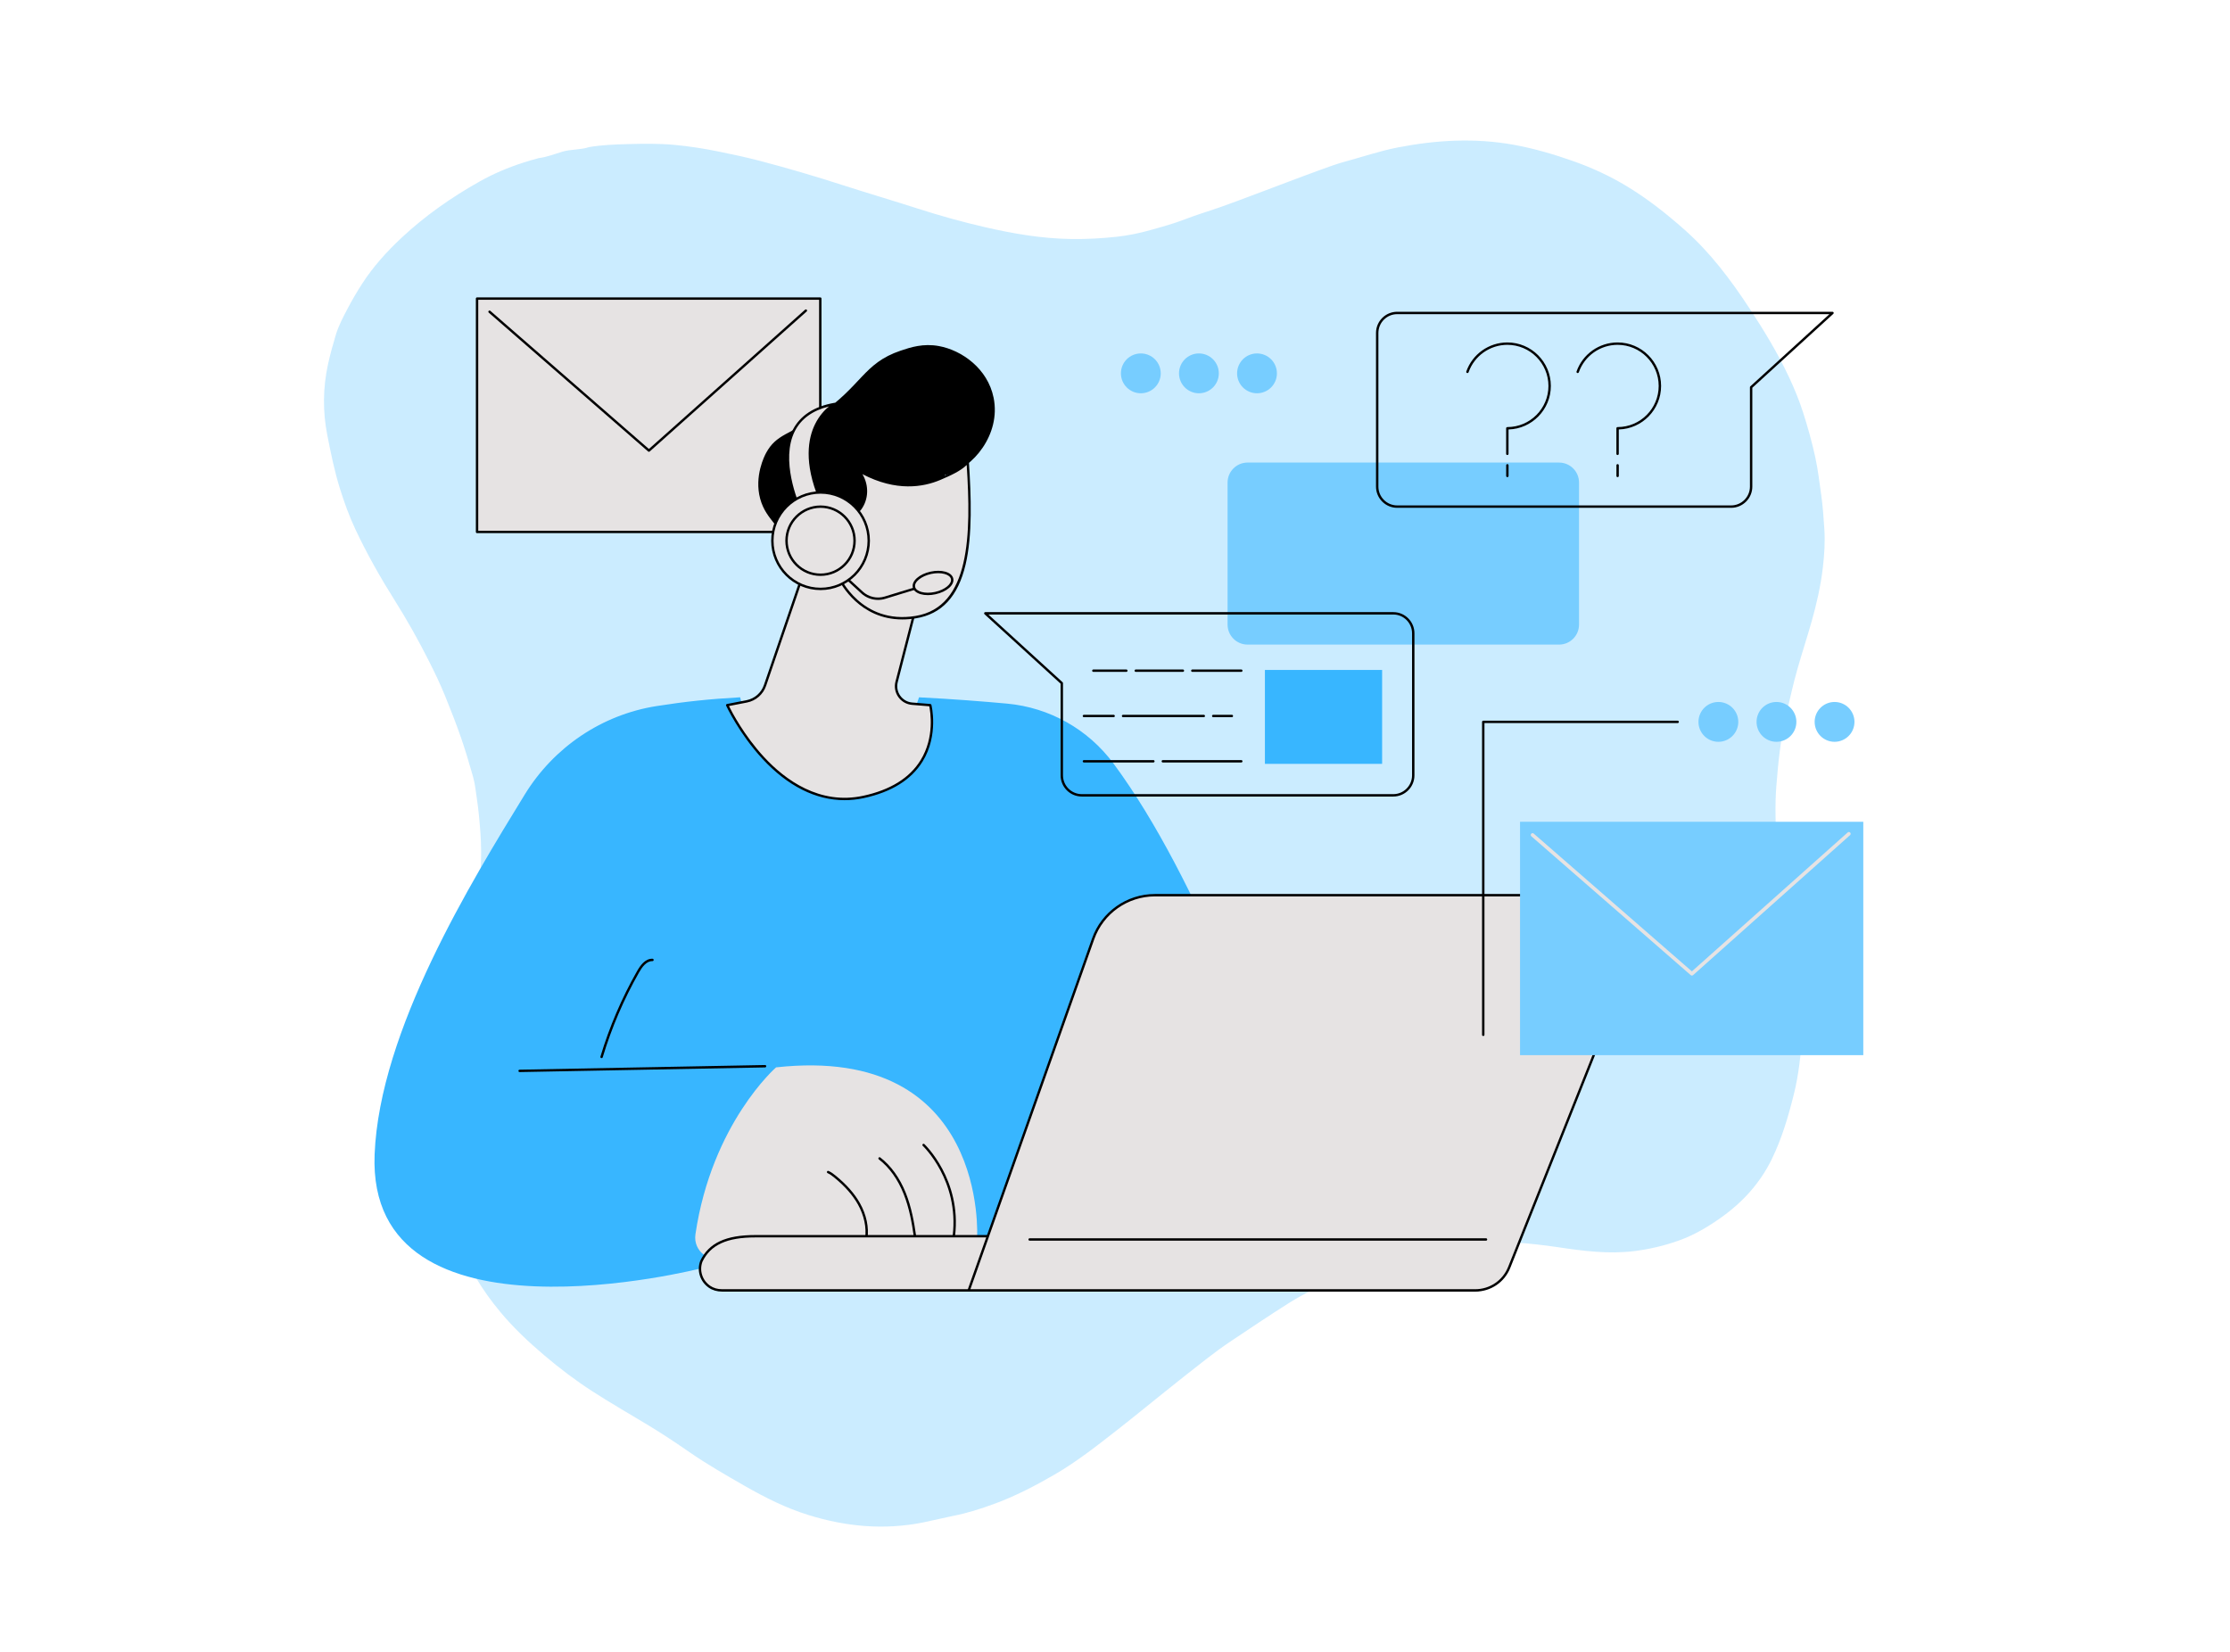 <svg xmlns="http://www.w3.org/2000/svg" xmlns:xlink="http://www.w3.org/1999/xlink" width="1080" zoomAndPan="magnify" viewBox="0 0 810 810" height="800" preserveAspectRatio="xMidYMid meet" version="1.0"><defs><filter x="0%" y="0%" width="100%" height="100%" id="9bdb6bc9f6"><feColorMatrix values="0 0 0 0 1 0 0 0 0 1 0 0 0 0 1 0 0 0 1 0" color-interpolation-filters="sRGB"/></filter><mask id="449b038d7f"><g filter="url(#9bdb6bc9f6)"><rect x="-81" width="972" fill="#000000" y="-81" height="972" fill-opacity="0.26"/></g></mask><clipPath id="f518cd1c32"><path d="M 17 68 L 753 68 L 753 749 L 17 749 Z M 17 68 " clip-rule="nonzero"/></clipPath><clipPath id="9e7f6861c1"><path d="M 689.043 -47.312 L 837.531 631.898 L 120.957 788.555 L -27.531 109.348 Z M 689.043 -47.312 " clip-rule="nonzero"/></clipPath><clipPath id="b2e5d77a8b"><path d="M 689.043 -47.312 L 837.531 631.898 L 120.957 788.555 L -27.531 109.348 Z M 689.043 -47.312 " clip-rule="nonzero"/></clipPath><clipPath id="a0bd3a0bfe"><rect x="0" width="810" y="0" height="789"/></clipPath><clipPath id="df32235d9e"><path d="M 91 145.824 L 262 145.824 L 262 262 L 91 262 Z M 91 145.824 " clip-rule="nonzero"/></clipPath></defs><g mask="url(#449b038d7f)"><g transform="matrix(1, 0, 0, 1, 0, 0)"><g clip-path="url(#a0bd3a0bfe)"><g clip-path="url(#f518cd1c32)"><g clip-path="url(#9e7f6861c1)"><g clip-path="url(#b2e5d77a8b)"><path fill="#38b6ff" d="M 79.504 598.355 C 79.238 597.121 78.973 595.887 78.703 594.656 C 77.523 589.281 76.344 583.91 75.16 578.535 C 74.012 573.477 74.023 568.301 74.008 563.18 C 73.965 550.68 74.555 538.191 76.121 525.777 C 77.18 517.43 78.668 509.156 80.309 500.902 C 84.016 482.238 88.805 463.789 91.891 444.992 C 93.867 432.941 94.703 420.82 93.84 408.594 C 93.426 402.727 92.895 396.898 92.012 391.082 C 91.484 387.652 91.156 384.184 90.203 380.855 C 88.418 374.605 86.605 368.371 84.484 362.215 C 82.02 355.07 79.273 348.055 76.426 341.066 C 74.086 335.328 71.402 329.746 68.617 324.23 C 63.508 314.098 57.957 304.184 51.914 294.574 C 44.801 283.266 38.219 271.68 32.535 259.586 C 29.496 253.125 27.082 246.445 24.945 239.617 C 22.262 231.051 20.504 222.285 18.77 213.523 C 16.461 201.871 16.559 190.164 19.113 178.504 C 20.176 173.672 21.496 168.922 22.922 164.188 C 24.293 159.613 26.535 155.449 28.727 151.27 C 30.875 147.172 33.223 143.18 35.73 139.277 C 41.168 130.809 47.867 123.41 55.172 116.578 C 66.754 105.75 79.68 96.723 93.48 88.969 C 100.25 85.164 107.398 82.129 114.836 79.758 C 117.34 78.957 119.84 78.176 122.383 77.539 C 126.355 77.023 130.078 75.582 133.879 74.426 C 138.215 73.105 142.852 73.559 147.164 72.117 C 153.391 71.055 159.688 70.844 165.984 70.66 C 173.648 70.441 181.309 70.328 188.973 71.039 C 196.211 71.715 203.375 72.832 210.488 74.277 C 217.297 75.664 224.105 77.102 230.824 78.863 C 244.469 82.441 258.004 86.426 271.434 90.762 C 283.652 94.707 295.98 98.312 308.203 102.25 C 318.941 105.711 329.793 108.738 340.777 111.281 C 354.84 114.527 369.023 117.004 383.523 117.195 C 390.984 117.297 398.398 116.91 405.828 116.094 C 411.418 115.48 416.883 114.363 422.23 112.859 C 427.977 111.246 433.754 109.684 439.355 107.508 C 445.023 105.309 450.883 103.594 456.621 101.57 C 461.668 99.793 466.672 97.902 471.684 96.031 C 477.777 93.754 483.855 91.434 489.941 89.148 C 495.148 87.195 500.344 85.219 505.574 83.336 C 509.523 81.914 513.465 80.422 517.512 79.328 C 526.238 76.969 534.824 74.016 543.703 72.293 C 562.625 68.625 581.629 67.535 600.723 71.031 C 610.797 72.875 620.582 75.77 630.223 79.191 C 639.066 82.336 647.531 86.258 655.602 91.098 C 665.93 97.289 675.289 104.688 684.277 112.648 C 696.934 123.859 706.953 137.227 716.152 151.234 C 723.25 162.043 729.969 173.109 735.469 184.852 C 738.094 190.449 740.453 196.16 742.355 202.074 C 744.711 209.387 746.766 216.762 748.398 224.266 C 749.738 230.438 750.453 236.691 751.336 242.93 C 752.105 248.352 752.449 253.781 752.82 259.223 C 753.258 265.641 752.844 272.031 752.094 278.402 C 751.027 287.414 749.016 296.242 746.539 304.961 C 744.352 312.652 741.867 320.258 739.668 327.945 C 737.605 335.133 736.031 342.449 734.297 349.723 C 731.453 361.641 730.195 373.746 729.258 385.922 C 728.531 395.375 729.035 404.812 729.273 414.246 C 729.387 418.492 729.668 422.879 731.656 426.867 C 732.023 427.605 732.105 428.488 732.289 429.309 C 733.48 434.66 734.633 440.016 735.844 445.363 C 737.469 452.551 738.402 459.836 739.469 467.117 C 740.293 472.73 741.008 478.359 741.566 483.988 C 742.348 491.82 742.328 499.703 741.883 507.574 C 741.324 517.359 740.234 527.094 737.875 536.602 C 735.188 547.434 732.023 558.152 727.137 568.238 C 721.41 580.043 712.883 589.445 702.195 597.039 C 695.723 601.637 688.945 605.641 681.488 608.301 C 674.457 610.812 667.223 612.523 659.75 613.465 C 647.043 615.059 634.574 613.414 622.09 611.555 C 608.332 609.5 594.492 608.496 580.598 608.793 C 575.586 608.902 570.527 609.328 565.582 610.488 C 559.734 611.863 553.812 612.957 547.988 614.441 C 543.012 615.707 538.191 617.535 533.344 619.258 C 526.812 621.582 520.406 624.211 514.055 626.961 C 505.852 630.512 497.711 634.227 490.156 639.02 C 480.473 645.156 470.953 651.555 461.426 657.934 C 457.586 660.512 453.844 663.258 450.184 666.094 C 443.352 671.379 436.598 676.762 429.844 682.152 C 422.023 688.391 414.305 694.762 406.422 700.918 C 396.383 708.754 386.395 716.672 375.336 723.082 C 365.871 728.566 356.168 733.609 345.895 737.391 C 339.293 739.816 332.574 741.98 325.633 743.324 C 320.672 744.406 315.711 745.492 310.754 746.57 C 291.762 750.34 273.148 748.613 254.75 742.918 C 243.723 739.508 233.523 734.402 223.555 728.691 C 214.332 723.402 205.098 718.129 196.355 712.086 C 189.684 707.477 182.941 702.973 176.008 698.793 C 167 693.359 157.879 688.117 149.023 682.426 C 140.613 677.016 132.676 670.988 125.051 664.516 C 117.344 657.965 110 651.051 103.535 643.277 C 94.746 632.711 87.59 621.148 82.867 608.156 C 81.68 604.91 80.488 601.668 79.504 598.355 Z M 79.504 598.355 " fill-opacity="1" fill-rule="nonzero"/></g></g></g></g></g></g><path fill="#e6e3e3" d="M 260.484 260.848 L 92.176 260.848 L 92.176 146.414 L 260.484 146.414 L 260.484 260.848 " fill-opacity="1" fill-rule="nonzero"/><g clip-path="url(#df32235d9e)"><path fill="#000000" d="M 92.762 260.262 L 259.898 260.262 L 259.898 147 L 92.762 147 Z M 260.484 261.434 L 92.176 261.434 C 91.852 261.434 91.59 261.176 91.59 260.848 L 91.59 146.414 C 91.59 146.086 91.852 145.824 92.176 145.824 L 260.484 145.824 C 260.812 145.824 261.074 146.086 261.074 146.414 L 261.074 260.848 C 261.074 261.176 260.812 261.434 260.484 261.434 " fill-opacity="1" fill-rule="nonzero"/></g><path fill="#000000" d="M 176.449 221.531 C 176.312 221.531 176.176 221.484 176.066 221.387 L 97.918 153.309 C 97.672 153.098 97.648 152.727 97.859 152.48 C 98.074 152.238 98.445 152.211 98.688 152.426 L 176.445 220.16 L 253.027 151.863 C 253.27 151.648 253.641 151.668 253.859 151.91 C 254.074 152.152 254.055 152.523 253.809 152.738 L 176.84 221.383 C 176.73 221.484 176.59 221.531 176.449 221.531 " fill-opacity="1" fill-rule="nonzero"/><path fill="#38b6ff" d="M 404.242 374.367 C 391.836 357.602 372.871 346.941 352.102 345.023 C 340.273 343.934 325.445 342.773 308.906 341.93 C 307.992 344.91 306.723 347.793 305.07 350.512 C 300.273 358.406 292.766 364.48 284.398 368.25 C 276.027 372.027 266.656 373.734 257.508 372.629 C 248.551 371.547 240.027 367.73 233.836 361.055 C 228.785 355.617 222.73 349.043 221.18 341.914 C 206.176 342.766 194.352 344.004 180.266 346.215 C 153.383 350.426 129.773 366.422 115.551 389.629 C 89.488 432.152 44.359 505.266 41.945 566.105 C 38.055 664.156 202.305 621.867 202.305 621.867 L 375.996 608.641 L 479.562 528.477 C 479.562 528.477 447.328 432.574 404.242 374.367 " fill-opacity="1" fill-rule="nonzero"/><path fill="#e6e3e3" d="M 199.262 605.246 C 198.035 613.508 206.395 619.879 214.027 616.5 C 229.625 609.59 246.523 606.102 263.586 606.273 L 337.383 607.012 C 337.383 607.012 343.141 511.895 238.809 523.387 C 238.809 523.387 207.324 550.781 199.262 605.246 " fill-opacity="1" fill-rule="nonzero"/><path fill="#000000" d="M 283.027 607.965 C 283 607.965 282.973 607.965 282.941 607.961 C 282.621 607.914 282.398 607.617 282.445 607.297 C 283.223 601.945 281.973 596.008 278.918 590.566 C 276.363 586.02 272.59 581.73 267.375 577.457 C 266.379 576.641 265.305 575.797 264.086 575.266 C 263.785 575.137 263.652 574.789 263.781 574.488 C 263.914 574.195 264.258 574.059 264.555 574.188 C 265.91 574.781 267.059 575.68 268.121 576.551 C 273.449 580.918 277.316 585.312 279.945 589.992 C 283.125 595.656 284.422 601.859 283.609 607.465 C 283.566 607.758 283.316 607.965 283.027 607.965 " fill-opacity="1" fill-rule="nonzero"/><path fill="#000000" d="M 306.883 606.602 C 306.594 606.602 306.34 606.387 306.301 606.094 C 305.402 599.773 304.117 592.375 301.352 585.449 C 298.488 578.273 294.285 572.414 289.195 568.504 C 288.938 568.305 288.887 567.938 289.09 567.68 C 289.285 567.422 289.652 567.371 289.91 567.57 C 295.168 571.609 299.504 577.641 302.441 585.012 C 305.254 592.055 306.555 599.539 307.461 605.93 C 307.508 606.25 307.285 606.547 306.965 606.594 C 306.934 606.598 306.906 606.602 306.883 606.602 " fill-opacity="1" fill-rule="nonzero"/><path fill="#000000" d="M 325.992 606.602 C 325.965 606.602 325.941 606.598 325.918 606.594 C 325.598 606.559 325.367 606.266 325.406 605.941 C 328.629 578.906 310.918 562.047 310.742 561.879 C 310.504 561.656 310.492 561.285 310.711 561.047 C 310.934 560.812 311.305 560.797 311.539 561.02 C 311.723 561.188 329.871 578.438 326.57 606.082 C 326.535 606.379 326.281 606.602 325.992 606.602 " fill-opacity="1" fill-rule="nonzero"/><path fill="#e6e3e3" d="M 579.566 632.758 L 212.305 632.758 C 210.129 632.758 207.953 632.199 206.164 630.965 C 201.961 628.074 200.504 622.906 202.164 618.465 C 206.496 609.379 215.445 606.184 228.68 606.184 L 603.664 606.184 L 598.797 619.41 C 595.797 627.438 588.129 632.758 579.566 632.758 " fill-opacity="1" fill-rule="nonzero"/><path fill="#000000" d="M 228.68 606.77 C 214.648 606.77 206.633 610.453 202.695 618.719 C 201.102 622.984 202.656 627.84 206.496 630.48 C 208.102 631.586 210.109 632.168 212.305 632.168 L 579.566 632.168 C 587.84 632.168 595.348 626.961 598.246 619.207 L 602.824 606.77 Z M 212.305 633.344 C 209.871 633.344 207.633 632.688 205.828 631.449 C 201.547 628.5 199.812 623.078 201.613 618.262 C 205.793 609.484 214.137 605.598 228.68 605.598 L 603.664 605.598 C 603.855 605.598 604.035 605.691 604.145 605.848 C 604.254 606.004 604.281 606.203 604.215 606.383 L 599.348 619.613 C 596.277 627.828 588.328 633.344 579.566 633.344 L 212.305 633.344 " fill-opacity="1" fill-rule="nonzero"/><path fill="#e6e3e3" d="M 581.645 632.758 C 588.988 632.758 595.594 628.277 598.312 621.453 L 663.328 458.23 C 665.051 453.898 664.52 448.992 661.902 445.133 C 659.289 441.273 654.93 438.961 650.27 438.961 L 424.555 438.961 C 410.953 438.961 398.824 447.535 394.285 460.363 L 333.258 632.758 L 581.645 632.758 " fill-opacity="1" fill-rule="nonzero"/><path fill="#000000" d="M 334.09 632.168 L 581.645 632.168 C 588.789 632.168 595.121 627.879 597.766 621.238 L 662.781 458.012 C 664.438 453.859 663.926 449.164 661.418 445.461 C 658.906 441.762 654.742 439.551 650.27 439.551 L 424.555 439.551 C 411.227 439.551 399.289 447.992 394.84 460.559 Z M 581.645 633.344 L 333.258 633.344 C 333.066 633.344 332.887 633.25 332.777 633.098 C 332.668 632.941 332.641 632.738 332.703 632.562 L 393.73 460.164 C 398.344 447.133 410.734 438.375 424.555 438.375 L 650.27 438.375 C 655.129 438.375 659.664 440.781 662.391 444.805 C 665.117 448.828 665.672 453.93 663.871 458.445 L 598.855 621.672 C 596.031 628.762 589.273 633.344 581.645 633.344 " fill-opacity="1" fill-rule="nonzero"/><path fill="#000000" d="M 586.93 608.371 L 363.145 608.371 C 362.82 608.371 362.555 608.105 362.555 607.781 C 362.555 607.457 362.82 607.195 363.145 607.195 L 586.93 607.195 C 587.254 607.195 587.516 607.457 587.516 607.781 C 587.516 608.105 587.254 608.371 586.93 608.371 " fill-opacity="1" fill-rule="nonzero"/><path fill="#000000" d="M 113.051 525.699 C 112.73 525.699 112.469 525.441 112.465 525.121 C 112.457 524.797 112.715 524.527 113.039 524.523 L 233.395 522.238 C 233.711 522.223 233.984 522.492 233.992 522.812 C 233.996 523.137 233.738 523.406 233.414 523.414 L 113.062 525.699 C 113.059 525.699 113.055 525.699 113.051 525.699 " fill-opacity="1" fill-rule="nonzero"/><path fill="#000000" d="M 153.242 518.867 C 153.188 518.867 153.129 518.859 153.074 518.84 C 152.762 518.746 152.586 518.422 152.68 518.109 C 157.055 503.531 163.094 489.434 170.625 476.207 C 172.145 473.535 174.574 469.996 178.219 470.117 C 178.543 470.129 178.797 470.402 178.789 470.727 C 178.777 471.051 178.496 471.305 178.18 471.293 C 175.195 471.184 173.016 474.383 171.645 476.789 C 164.16 489.938 158.156 503.953 153.805 518.449 C 153.73 518.703 153.496 518.867 153.242 518.867 " fill-opacity="1" fill-rule="nonzero"/><path fill="#e6e3e3" d="M 254.883 273.227 L 233.379 336.113 C 232.004 340.129 228.586 343.105 224.422 343.918 L 214.848 345.781 C 214.848 345.781 239.738 399.832 281.684 390.777 C 323.633 381.723 314.41 345.781 314.41 345.781 L 305.535 345.062 C 300.223 344.633 296.578 339.516 297.91 334.352 L 307.887 295.707 C 307.887 295.707 267.238 262.934 254.883 273.227 " fill-opacity="1" fill-rule="nonzero"/><path fill="#000000" d="M 215.707 346.211 C 217.129 349.098 223.152 360.684 232.984 371.297 C 243.34 382.469 260.172 394.82 281.562 390.203 C 294.824 387.34 304.273 381.484 309.648 372.789 C 316.652 361.465 314.438 348.742 313.93 346.332 L 305.488 345.648 C 302.785 345.43 300.328 344.035 298.754 341.824 C 297.18 339.613 296.664 336.836 297.344 334.207 L 307.223 295.93 C 303.543 293.02 266.836 264.469 255.383 273.574 L 233.934 336.301 C 232.496 340.508 228.895 343.645 224.531 344.496 Z M 272.402 392.367 C 258.281 392.367 244.512 385.469 232.105 372.074 C 220.707 359.766 214.375 346.164 214.312 346.027 C 214.238 345.863 214.242 345.672 214.324 345.512 C 214.406 345.352 214.559 345.238 214.734 345.203 L 224.305 343.344 C 228.258 342.57 231.52 339.73 232.824 335.918 L 254.324 273.039 C 254.359 272.934 254.422 272.844 254.504 272.773 C 267.086 262.293 306.582 293.898 308.254 295.25 C 308.434 295.395 308.512 295.633 308.457 295.855 L 298.48 334.5 C 297.891 336.793 298.336 339.215 299.707 341.145 C 301.082 343.07 303.223 344.289 305.582 344.477 L 314.457 345.195 C 314.707 345.215 314.914 345.391 314.977 345.637 C 315.016 345.781 318.652 360.457 310.656 373.395 C 305.105 382.375 295.402 388.418 281.809 391.352 C 278.668 392.031 275.527 392.367 272.402 392.367 " fill-opacity="1" fill-rule="nonzero"/><path fill="#000000" d="M 345.477 195.043 C 349.152 213.184 335.031 229.637 322.82 232.664 C 322.391 232.773 321.953 232.867 321.527 232.961 C 321.27 233.859 320.949 234.758 320.543 235.645 C 315.734 246.16 301.988 251.273 290.445 250.227 C 287.094 253.812 282.738 258.797 278.113 265.105 C 263.348 285.246 252.871 276.188 237.531 256.246 C 235.488 253.594 232.547 250.203 231.016 244.578 C 227.984 233.418 233.23 223.363 233.898 222.129 C 238.906 212.867 245.348 213.215 259.504 203.699 C 281.031 189.238 281.406 178.184 299.91 171.938 C 304.812 170.281 310.977 168.285 318.668 169.695 C 329.867 171.75 342.578 180.711 345.477 195.043 " fill-opacity="1" fill-rule="nonzero"/><path fill="#e6e3e3" d="M 269.535 283.008 C 269.535 283.008 279.949 307.066 307.234 302.621 C 334.52 298.18 335.211 263.461 332.777 226.57 C 330.047 230.059 323.941 232.738 319.121 234.789 C 299.496 243.137 281.848 232.195 279.254 230.793 C 283.926 236.539 283.938 244.34 280 249.621 C 277.824 252.539 273.727 254.641 266.48 254.77 C 266.48 254.77 263.023 243.211 252.73 249.918 C 242.438 256.629 246.266 284.926 269.535 283.008 " fill-opacity="1" fill-rule="nonzero"/><path fill="#000000" d="M 269.535 282.418 C 269.766 282.418 269.98 282.555 270.07 282.773 C 270.172 283.008 280.641 306.359 307.141 302.043 C 334.184 297.637 334.445 261.762 332.281 228.004 C 329.34 230.93 324.309 233.219 319.352 235.332 C 311.016 238.875 297.723 241.168 281.156 232.5 C 284.43 238.027 284.242 244.91 280.465 249.977 C 277.895 253.43 273.191 255.238 266.492 255.355 C 266.488 255.355 266.488 255.355 266.48 255.355 C 266.223 255.355 265.992 255.184 265.918 254.934 C 265.906 254.887 264.43 250.117 260.738 248.77 C 258.543 247.969 255.957 248.52 253.055 250.41 C 248.242 253.547 246.527 261.988 249.145 269.633 C 252.164 278.441 259.762 283.227 269.484 282.418 C 269.5 282.418 269.52 282.418 269.535 282.418 Z M 300.73 303.75 C 279.879 303.754 270.551 286.434 269.176 283.621 C 259.082 284.305 251.195 279.242 248.035 270.016 C 245.25 261.883 247.172 252.84 252.41 249.426 C 255.645 247.32 258.582 246.73 261.148 247.672 C 264.734 248.984 266.418 252.863 266.898 254.168 C 272.984 253.996 277.234 252.348 279.527 249.27 C 283.469 243.984 283.168 236.539 278.797 231.164 C 278.621 230.945 278.621 230.633 278.801 230.418 C 278.977 230.203 279.285 230.145 279.531 230.277 C 279.664 230.348 279.84 230.445 280.055 230.566 C 296.988 240.062 310.52 237.812 318.891 234.25 C 323.148 232.441 329.578 229.703 332.312 226.207 C 332.465 226.016 332.719 225.941 332.949 226.008 C 333.18 226.082 333.344 226.289 333.359 226.535 C 334.469 243.332 335.145 262.449 331.723 276.898 C 328.023 292.527 320.043 301.129 307.332 303.203 C 305.012 303.578 302.812 303.75 300.73 303.75 " fill-opacity="1" fill-rule="nonzero"/><path fill="#000000" d="M 267.926 272.719 C 267.684 272.719 267.457 272.566 267.375 272.32 C 266.77 270.559 266.145 268.734 265.062 267.223 C 263.895 265.602 262.324 264.609 260.746 264.5 C 260.422 264.477 260.176 264.199 260.199 263.875 C 260.223 263.551 260.504 263.305 260.824 263.328 C 262.758 263.461 264.645 264.633 266.016 266.539 C 267.199 268.188 267.852 270.098 268.484 271.941 C 268.586 272.25 268.426 272.582 268.117 272.688 C 268.055 272.707 267.992 272.719 267.926 272.719 " fill-opacity="1" fill-rule="nonzero"/><path fill="#e6e3e3" d="M 267.492 198.102 C 267.492 198.102 245.492 209.703 260.68 245.379 L 250.902 250.676 C 250.902 250.676 228.785 205.031 267.492 198.102 " fill-opacity="1" fill-rule="nonzero"/><path fill="#000000" d="M 264.766 199.281 C 256.719 201.289 251.09 205.355 248.012 211.395 C 240.844 225.457 249.531 246.203 251.172 249.859 L 259.934 245.117 C 252.25 226.762 254.555 214.867 257.863 208.102 C 260.008 203.715 262.793 200.891 264.766 199.281 Z M 250.902 251.266 C 250.844 251.266 250.781 251.254 250.723 251.234 C 250.57 251.188 250.441 251.078 250.375 250.93 C 249.898 249.953 238.855 226.777 246.965 210.863 C 250.57 203.789 257.438 199.301 267.387 197.523 C 267.672 197.473 267.953 197.633 268.047 197.91 C 268.145 198.184 268.023 198.484 267.766 198.621 C 267.715 198.648 262.352 201.555 258.887 208.684 C 255.68 215.285 253.48 226.969 261.223 245.148 C 261.34 245.426 261.227 245.75 260.961 245.895 L 251.18 251.191 C 251.094 251.238 251 251.266 250.902 251.266 " fill-opacity="1" fill-rule="nonzero"/><path fill="#000000" d="M 288.805 294.172 C 285.789 294.172 282.816 293.051 280.543 290.957 L 265.059 276.707 C 264.82 276.492 264.805 276.117 265.023 275.879 C 265.246 275.641 265.617 275.625 265.855 275.844 L 281.34 290.094 C 284.199 292.73 288.289 293.656 292.004 292.52 L 315.602 285.293 C 315.91 285.195 316.238 285.371 316.336 285.684 C 316.43 285.992 316.254 286.32 315.945 286.414 L 292.348 293.641 C 291.188 294 289.992 294.172 288.805 294.172 " fill-opacity="1" fill-rule="nonzero"/><path fill="#e6e3e3" d="M 325.125 283.812 C 325.727 286.562 322.027 289.703 316.859 290.832 C 311.695 291.961 307.02 290.648 306.422 287.898 C 305.816 285.148 309.52 282.008 314.688 280.879 C 319.852 279.75 324.527 281.062 325.125 283.812 " fill-opacity="1" fill-rule="nonzero"/><path fill="#000000" d="M 318.324 281.059 C 317.199 281.059 316.012 281.191 314.812 281.449 C 310.051 282.492 306.473 285.387 306.992 287.773 C 307.234 288.879 308.332 289.762 310.086 290.254 C 311.965 290.781 314.328 290.781 316.734 290.258 C 321.492 289.219 325.074 286.324 324.555 283.938 C 324.312 282.828 323.215 281.949 321.457 281.457 C 320.52 281.191 319.453 281.059 318.324 281.059 Z M 313.223 291.824 C 311.984 291.824 310.812 291.676 309.77 291.387 C 307.578 290.77 306.184 289.578 305.844 288.023 C 305.164 284.91 308.992 281.52 314.562 280.301 C 317.152 279.738 319.715 279.746 321.777 280.324 C 323.969 280.938 325.363 282.133 325.699 283.684 C 326.383 286.797 322.555 290.188 316.984 291.406 C 315.707 291.688 314.434 291.824 313.223 291.824 " fill-opacity="1" fill-rule="nonzero"/><path fill="#e6e3e3" d="M 284.238 265.129 C 284.238 278.188 273.66 288.77 260.609 288.77 C 247.559 288.77 236.98 278.188 236.98 265.129 C 236.98 252.074 247.559 241.492 260.609 241.492 C 273.66 241.492 284.238 252.074 284.238 265.129 " fill-opacity="1" fill-rule="nonzero"/><path fill="#000000" d="M 260.609 242.078 C 247.906 242.078 237.566 252.422 237.566 265.129 C 237.566 277.84 247.906 288.184 260.609 288.184 C 273.316 288.184 283.652 277.84 283.652 265.129 C 283.652 252.422 273.316 242.078 260.609 242.078 Z M 260.609 289.359 C 247.258 289.359 236.395 278.488 236.395 265.129 C 236.395 251.773 247.258 240.902 260.609 240.902 C 273.965 240.902 284.828 251.773 284.828 265.129 C 284.828 278.488 273.965 289.359 260.609 289.359 " fill-opacity="1" fill-rule="nonzero"/><path fill="#e6e3e3" d="M 277.293 265.129 C 277.293 274.348 269.824 281.82 260.609 281.82 C 251.398 281.82 243.926 274.348 243.926 265.129 C 243.926 255.914 251.398 248.441 260.609 248.441 C 269.824 248.441 277.293 255.914 277.293 265.129 " fill-opacity="1" fill-rule="nonzero"/><path fill="#000000" d="M 260.609 249.027 C 251.734 249.027 244.516 256.254 244.516 265.129 C 244.516 274.012 251.734 281.234 260.609 281.234 C 269.484 281.234 276.707 274.012 276.707 265.129 C 276.707 256.254 269.484 249.027 260.609 249.027 Z M 260.609 282.406 C 251.09 282.406 243.34 274.656 243.34 265.129 C 243.34 255.605 251.09 247.855 260.609 247.855 C 270.133 247.855 277.879 255.605 277.879 265.129 C 277.879 274.656 270.133 282.406 260.609 282.406 " fill-opacity="1" fill-rule="nonzero"/><path fill="#77cdff" d="M 622.742 316.078 L 470.012 316.078 C 464.594 316.078 460.203 311.684 460.203 306.27 L 460.203 236.629 C 460.203 231.211 464.594 226.82 470.012 226.82 L 622.742 226.82 C 628.156 226.82 632.543 231.211 632.543 236.629 L 632.543 306.27 C 632.543 311.684 628.156 316.078 622.742 316.078 " fill-opacity="1" fill-rule="nonzero"/><path fill="#000000" d="M 543.375 154.047 C 538.293 154.047 534.16 158.18 534.16 163.266 L 534.16 238.613 C 534.16 243.695 538.293 247.832 543.375 247.832 L 707.125 247.832 C 712.207 247.832 716.344 243.695 716.344 238.613 L 716.344 189.883 C 716.344 189.719 716.41 189.559 716.535 189.449 L 755.332 154.047 Z M 707.125 249.008 L 543.375 249.008 C 537.645 249.008 532.984 244.344 532.984 238.613 L 532.984 163.266 C 532.984 157.531 537.645 152.871 543.375 152.871 L 756.844 152.871 C 757.086 152.871 757.305 153.02 757.391 153.246 C 757.48 153.473 757.418 153.73 757.242 153.891 L 717.516 190.141 L 717.516 238.613 C 717.516 244.344 712.855 249.008 707.125 249.008 " fill-opacity="1" fill-rule="nonzero"/><path fill="#000000" d="M 597.387 223.121 C 597.062 223.121 596.797 222.859 596.797 222.535 L 596.797 210.008 C 596.797 209.68 597.062 209.418 597.387 209.418 C 608.5 209.418 617.543 200.375 617.543 189.258 C 617.543 178.137 608.5 169.09 597.387 169.09 C 588.855 169.09 581.215 174.496 578.375 182.543 C 578.266 182.848 577.93 183.008 577.625 182.898 C 577.32 182.793 577.16 182.457 577.266 182.152 C 580.27 173.637 588.355 167.918 597.387 167.918 C 609.148 167.918 618.719 177.488 618.719 189.258 C 618.719 200.824 609.465 210.273 597.973 210.586 L 597.973 222.535 C 597.973 222.859 597.711 223.121 597.387 223.121 " fill-opacity="1" fill-rule="nonzero"/><path fill="#000000" d="M 597.402 233.965 C 597.078 233.965 596.816 233.707 596.816 233.379 L 596.816 228.16 C 596.816 227.836 597.078 227.574 597.402 227.574 C 597.727 227.574 597.988 227.836 597.988 228.16 L 597.988 233.379 C 597.988 233.707 597.727 233.965 597.402 233.965 " fill-opacity="1" fill-rule="nonzero"/><path fill="#000000" d="M 651.445 223.121 C 651.121 223.121 650.859 222.859 650.859 222.535 L 650.859 210.008 C 650.859 209.68 651.121 209.418 651.445 209.418 C 662.562 209.418 671.602 200.375 671.602 189.258 C 671.602 178.137 662.562 169.09 651.445 169.09 C 642.914 169.09 635.273 174.496 632.434 182.543 C 632.328 182.848 631.992 183.008 631.684 182.898 C 631.379 182.793 631.219 182.457 631.328 182.152 C 634.328 173.637 642.418 167.918 651.445 167.918 C 663.207 167.918 672.777 177.488 672.777 189.258 C 672.777 200.824 663.523 210.273 652.035 210.586 L 652.035 222.535 C 652.035 222.859 651.77 223.121 651.445 223.121 " fill-opacity="1" fill-rule="nonzero"/><path fill="#000000" d="M 651.461 233.965 C 651.137 233.965 650.875 233.707 650.875 233.379 L 650.875 228.16 C 650.875 227.836 651.137 227.574 651.461 227.574 C 651.785 227.574 652.051 227.836 652.051 228.16 L 652.051 233.379 C 652.051 233.707 651.785 233.965 651.461 233.965 " fill-opacity="1" fill-rule="nonzero"/><path fill="#000000" d="M 342.91 301.328 L 379.309 334.543 C 379.43 334.652 379.5 334.812 379.5 334.98 L 379.5 380.191 C 379.5 385.277 383.637 389.41 388.719 389.41 L 541.449 389.41 C 546.531 389.41 550.664 385.277 550.664 380.191 L 550.664 310.551 C 550.664 305.469 546.531 301.328 541.449 301.328 Z M 541.449 390.586 L 388.719 390.586 C 382.988 390.586 378.324 385.926 378.324 380.191 L 378.324 335.238 L 341 301.176 C 340.82 301.012 340.758 300.758 340.848 300.531 C 340.934 300.305 341.152 300.156 341.395 300.156 L 541.449 300.156 C 547.18 300.156 551.84 304.816 551.84 310.551 L 551.84 380.191 C 551.84 385.926 547.18 390.586 541.449 390.586 " fill-opacity="1" fill-rule="nonzero"/><path fill="#38b6ff" d="M 478.508 374.562 L 535.984 374.562 L 535.984 328.508 L 478.508 328.508 L 478.508 374.562 " fill-opacity="1" fill-rule="nonzero"/><path fill="#000000" d="M 466.93 329.461 L 442.918 329.461 C 442.594 329.461 442.328 329.199 442.328 328.875 C 442.328 328.547 442.594 328.285 442.918 328.285 L 466.93 328.285 C 467.25 328.285 467.516 328.547 467.516 328.875 C 467.516 329.199 467.25 329.461 466.93 329.461 " fill-opacity="1" fill-rule="nonzero"/><path fill="#000000" d="M 438.289 329.461 L 415.184 329.461 C 414.859 329.461 414.598 329.199 414.598 328.875 C 414.598 328.547 414.859 328.285 415.184 328.285 L 438.289 328.285 C 438.613 328.285 438.879 328.547 438.879 328.875 C 438.879 329.199 438.613 329.461 438.289 329.461 " fill-opacity="1" fill-rule="nonzero"/><path fill="#000000" d="M 410.559 329.461 L 394.383 329.461 C 394.059 329.461 393.797 329.199 393.797 328.875 C 393.797 328.547 394.059 328.285 394.383 328.285 L 410.559 328.285 C 410.883 328.285 411.145 328.547 411.145 328.875 C 411.145 329.199 410.883 329.461 410.559 329.461 " fill-opacity="1" fill-rule="nonzero"/><path fill="#000000" d="M 462.301 351.676 L 453.168 351.676 C 452.84 351.676 452.578 351.41 452.578 351.086 C 452.578 350.766 452.84 350.5 453.168 350.5 L 462.301 350.5 C 462.625 350.5 462.891 350.766 462.891 351.086 C 462.891 351.41 462.625 351.676 462.301 351.676 " fill-opacity="1" fill-rule="nonzero"/><path fill="#000000" d="M 448.539 351.676 L 408.953 351.676 C 408.633 351.676 408.367 351.41 408.367 351.086 C 408.367 350.766 408.633 350.5 408.953 350.5 L 448.539 350.5 C 448.863 350.5 449.129 350.766 449.129 351.086 C 449.129 351.41 448.863 351.676 448.539 351.676 " fill-opacity="1" fill-rule="nonzero"/><path fill="#000000" d="M 404.328 351.676 L 389.758 351.676 C 389.434 351.676 389.172 351.41 389.172 351.086 C 389.172 350.766 389.434 350.5 389.758 350.5 L 404.328 350.5 C 404.652 350.5 404.914 350.766 404.914 351.086 C 404.914 351.41 404.652 351.676 404.328 351.676 " fill-opacity="1" fill-rule="nonzero"/><path fill="#000000" d="M 466.93 373.887 L 428.445 373.887 C 428.125 373.887 427.859 373.625 427.859 373.301 C 427.859 372.977 428.125 372.715 428.445 372.715 L 466.93 372.715 C 467.25 372.715 467.516 372.977 467.516 373.301 C 467.516 373.625 467.25 373.887 466.93 373.887 " fill-opacity="1" fill-rule="nonzero"/><path fill="#000000" d="M 423.824 373.887 L 389.758 373.887 C 389.434 373.887 389.172 373.625 389.172 373.301 C 389.172 372.977 389.434 372.715 389.758 372.715 L 423.824 372.715 C 424.148 372.715 424.41 372.977 424.41 373.301 C 424.41 373.625 424.148 373.887 423.824 373.887 " fill-opacity="1" fill-rule="nonzero"/><path fill="#77cdff" d="M 748.078 353.98 C 748.078 359.375 752.449 363.746 757.84 363.746 C 763.23 363.746 767.602 359.375 767.602 353.98 C 767.602 348.586 763.23 344.215 757.84 344.215 C 752.449 344.215 748.078 348.586 748.078 353.98 " fill-opacity="1" fill-rule="nonzero"/><path fill="#77cdff" d="M 719.594 353.98 C 719.594 359.375 723.965 363.746 729.352 363.746 C 734.746 363.746 739.113 359.375 739.113 353.98 C 739.113 348.586 734.746 344.215 729.352 344.215 C 723.965 344.215 719.594 348.586 719.594 353.98 " fill-opacity="1" fill-rule="nonzero"/><path fill="#77cdff" d="M 691.109 353.98 C 691.109 359.375 695.477 363.746 700.871 363.746 C 706.258 363.746 710.633 359.375 710.633 353.98 C 710.633 348.586 706.258 344.215 700.871 344.215 C 695.477 344.215 691.109 348.586 691.109 353.98 " fill-opacity="1" fill-rule="nonzero"/><path fill="#000000" d="M 585.578 508.016 C 585.254 508.016 584.992 507.75 584.992 507.43 L 584.992 353.98 C 584.992 353.656 585.254 353.395 585.578 353.395 L 680.906 353.395 C 681.23 353.395 681.492 353.656 681.492 353.98 C 681.492 354.305 681.23 354.566 680.906 354.566 L 586.164 354.566 L 586.164 507.43 C 586.164 507.75 585.906 508.016 585.578 508.016 " fill-opacity="1" fill-rule="nonzero"/><path fill="#77cdff" d="M 464.871 183.074 C 464.871 188.469 469.242 192.84 474.633 192.84 C 480.027 192.84 484.395 188.469 484.395 183.074 C 484.395 177.68 480.027 173.309 474.633 173.309 C 469.242 173.309 464.871 177.68 464.871 183.074 " fill-opacity="1" fill-rule="nonzero"/><path fill="#77cdff" d="M 436.387 183.074 C 436.387 188.469 440.758 192.84 446.148 192.84 C 451.539 192.84 455.91 188.469 455.91 183.074 C 455.91 177.68 451.539 173.309 446.148 173.309 C 440.758 173.309 436.387 177.68 436.387 183.074 " fill-opacity="1" fill-rule="nonzero"/><path fill="#77cdff" d="M 407.902 183.074 C 407.902 188.469 412.273 192.84 417.664 192.84 C 423.055 192.84 427.426 188.469 427.426 183.074 C 427.426 177.68 423.055 173.309 417.664 173.309 C 412.273 173.309 407.902 177.68 407.902 183.074 " fill-opacity="1" fill-rule="nonzero"/><path fill="#77cdff" d="M 771.93 517.398 L 603.617 517.398 L 603.617 402.961 L 771.93 402.961 L 771.93 517.398 " fill-opacity="1" fill-rule="nonzero"/><path fill="#e6e3e3" d="M 687.895 478.375 C 687.684 478.375 687.48 478.301 687.312 478.16 L 609.168 410.082 C 608.801 409.762 608.762 409.203 609.082 408.836 C 609.402 408.473 609.957 408.434 610.324 408.754 L 687.883 476.316 L 764.277 408.191 C 764.637 407.871 765.195 407.902 765.52 408.266 C 765.844 408.629 765.812 409.184 765.449 409.508 L 688.48 478.152 C 688.312 478.301 688.102 478.375 687.895 478.375 " fill-opacity="1" fill-rule="nonzero"/></svg>